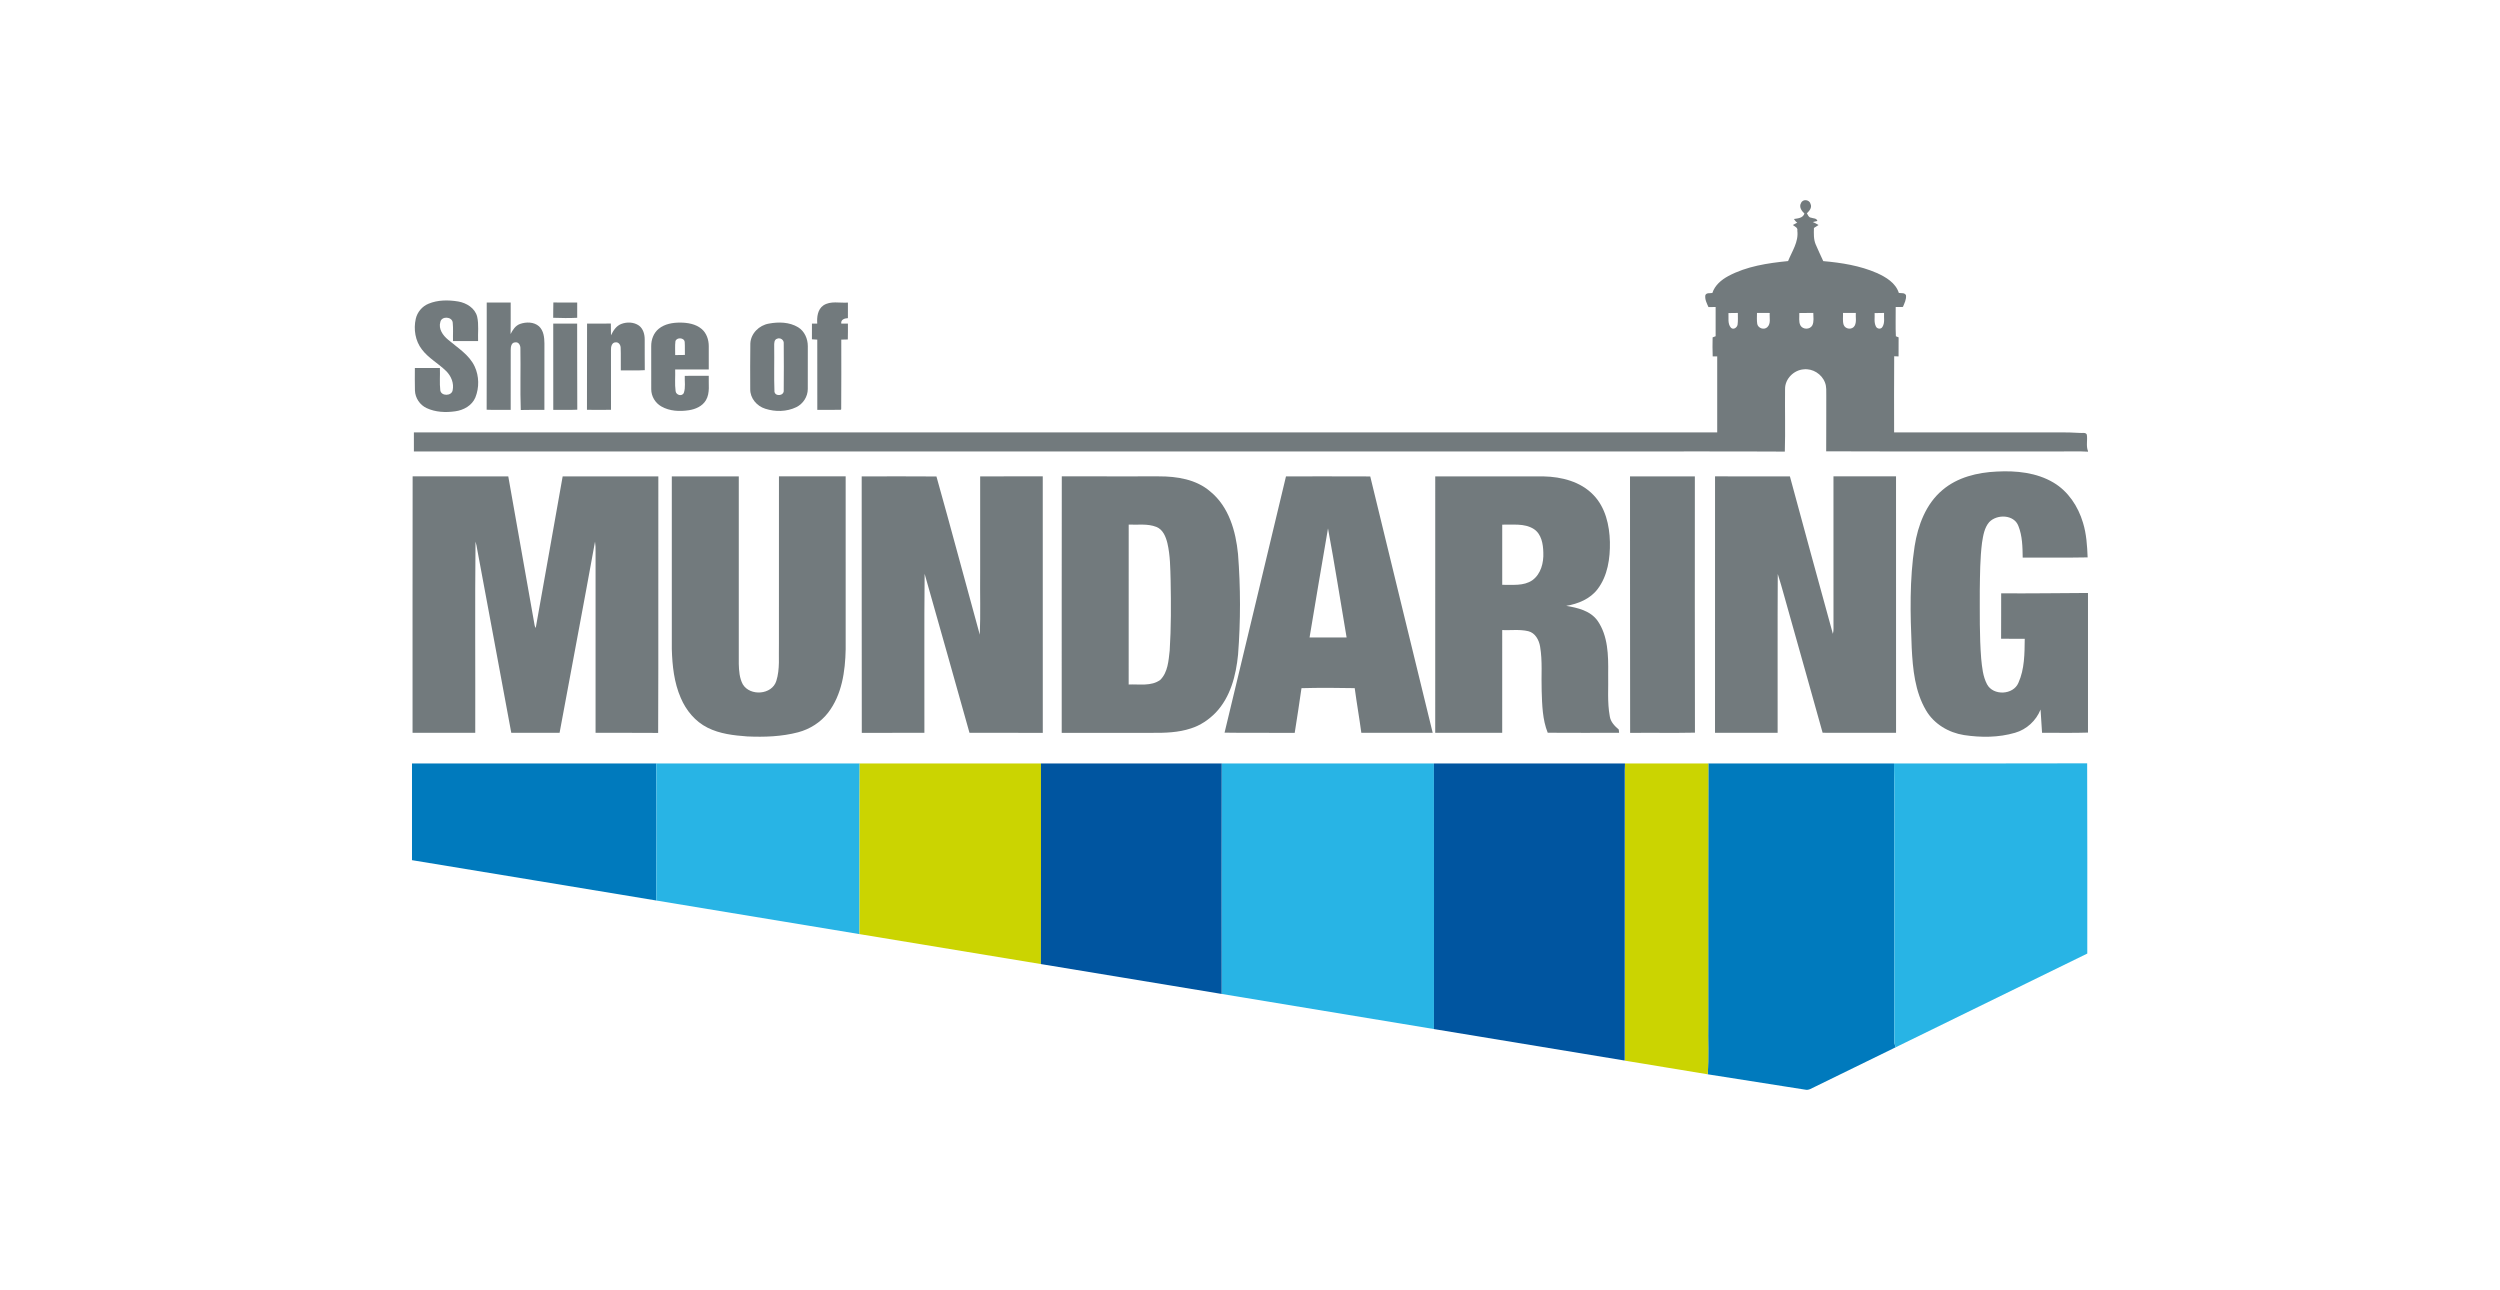 <svg xmlns="http://www.w3.org/2000/svg" xmlns:xlink="http://www.w3.org/1999/xlink" id="Layer_1" x="0px" y="0px" width="281px" height="145px" viewBox="484.5 259.413 281 145" xml:space="preserve"><g id="_x23_727272ff">	<path fill="#727A7D" d="M686.943,282.218c0.213-0.477,0.953-0.366,1.065,0.126c0.183,0.416-0.139,0.774-0.414,1.042  c0.119,0.185,0.192,0.47,0.458,0.49c0.25,0.103,0.646,0.038,0.718,0.374c-0.127,0.03-0.38,0.09-0.509,0.121  c0.223,0.095,0.438,0.204,0.643,0.336c-0.174,0.11-0.345,0.22-0.517,0.329c-0.014,0.621-0.05,1.268,0.198,1.852  c0.261,0.635,0.571,1.248,0.849,1.875c2.055,0.181,4.13,0.509,6.031,1.338c1.018,0.461,2.107,1.107,2.464,2.238  c0.269,0.05,0.659-0.049,0.803,0.258c0.06,0.467-0.176,0.9-0.344,1.319c-0.271,0.001-0.545,0.003-0.812,0.004  c0.013,1.096-0.037,2.194,0.02,3.289c0.077,0.032,0.231,0.093,0.308,0.124c-0.008,0.713-0.006,1.427-0.006,2.142  c-0.122-0.005-0.368-0.014-0.491-0.018c-0.027,2.853-0.008,5.706-0.009,8.559c5.404-0.003,10.81,0,16.215-0.001  c1.56,0.015,3.12-0.044,4.678,0.06c0.242,0.041,0.639-0.103,0.766,0.19c0.103,0.612-0.107,1.263,0.135,1.854v0.063  c-1.002-0.062-2.007-0.012-3.011-0.027c-8.806-0.011-17.613,0.02-26.419-0.015c0.021-2.08-0.001-4.161,0.011-6.241  c-0.008-0.499,0.045-1.019-0.147-1.492c-0.357-0.951-1.384-1.598-2.396-1.481c-1.11,0.083-2.103,1.075-2.089,2.207  c-0.028,2.345,0.041,4.693-0.027,7.039c-6.676-0.038-13.353-0.006-20.027-0.016c-44.689,0-89.378,0-134.066,0  c-0.001-0.713-0.001-1.426-0.001-2.139c48.831-0.001,97.663-0.001,146.493-0.001c0.002-2.849,0.002-5.697,0-8.545  c-0.127,0.001-0.381,0.003-0.508,0.003c-0.018-0.713-0.033-1.426-0.008-2.139c0.086-0.033,0.255-0.098,0.339-0.131  c0.004-1.094,0.002-2.189,0-3.284c-0.271,0.001-0.539,0.004-0.806,0.007c-0.186-0.42-0.424-0.862-0.35-1.336  c0.13-0.309,0.527-0.19,0.788-0.249c0.282-0.866,1.01-1.477,1.786-1.897c2.063-1.107,4.423-1.458,6.725-1.688  c0.441-1.104,1.201-2.158,1.039-3.408c0.083-0.355-0.289-0.469-0.503-0.646c0.161-0.092,0.325-0.181,0.494-0.265  c-0.158-0.104-0.278-0.249-0.373-0.409c0.453-0.071,1.002-0.099,1.183-0.609C686.993,283.119,686.676,282.658,686.943,282.218   M678.779,294.602c0.035,0.549-0.119,1.204,0.285,1.653c0.283,0.265,0.69-0.03,0.74-0.354c0.063-0.436,0.025-0.877,0.03-1.314  C679.482,294.588,679.131,294.591,678.779,294.602 M681.985,294.586c0.001,0.416-0.038,0.838,0.031,1.251  c0.107,0.479,0.766,0.693,1.128,0.353c0.436-0.413,0.223-1.07,0.272-1.599C682.939,294.59,682.462,294.59,681.985,294.586   M686.738,294.599c0.03,0.457-0.087,0.953,0.124,1.379c0.267,0.5,1.077,0.503,1.346,0.001c0.205-0.433,0.107-0.933,0.107-1.396  C687.789,294.591,687.263,294.586,686.738,294.599 M691.654,294.59c0.02,0.441-0.064,0.902,0.071,1.329  c0.181,0.512,0.958,0.594,1.232,0.121c0.244-0.438,0.102-0.972,0.136-1.452C692.613,294.59,692.134,294.59,691.654,294.59   M695.207,294.604c0.03,0.492-0.089,1.023,0.136,1.483c0.119,0.3,0.574,0.371,0.741,0.074c0.299-0.466,0.149-1.054,0.184-1.574  C695.912,294.586,695.56,294.591,695.207,294.604z"></path>	<path fill="#727A7D" d="M532.662,293.554c1.047-0.441,2.234-0.436,3.34-0.254c0.93,0.161,1.887,0.74,2.131,1.707  c0.204,0.898,0.065,1.83,0.103,2.743c-0.939,0.001-1.878,0-2.818,0c-0.023-0.692,0.039-1.388-0.033-2.078  c-0.073-0.692-1.256-0.752-1.39-0.072c-0.237,0.783,0.286,1.516,0.862,1.989c1.076,0.921,2.381,1.692,3,3.026  c0.499,1.075,0.517,2.372,0.076,3.468c-0.378,0.917-1.334,1.438-2.28,1.563c-1.065,0.151-2.204,0.101-3.192-0.359  c-0.767-0.35-1.293-1.138-1.322-1.98c-0.029-0.844-0.006-1.688-0.009-2.53c0.939,0.003,1.876,0.003,2.815,0  c0.032,0.838-0.053,1.683,0.044,2.518c0.107,0.665,1.26,0.648,1.386-0.001c0.178-0.797-0.166-1.625-0.735-2.181  c-0.865-0.853-1.982-1.438-2.719-2.423c-0.75-0.961-0.951-2.271-0.689-3.445C531.406,294.493,531.947,293.848,532.662,293.554z"></path>	<path fill="#727A7D" d="M539.208,293.42c0.897-0.001,1.795-0.001,2.693,0c-0.006,1.18,0.014,2.362-0.01,3.542  c0.237-0.47,0.542-0.953,1.064-1.138c0.686-0.243,1.554-0.238,2.126,0.264c0.523,0.486,0.609,1.249,0.612,1.926  c-0.001,2.49,0.004,4.981-0.003,7.471c-0.886,0.001-1.771-0.015-2.655,0.012c-0.082-2.296,0-4.596-0.042-6.893  c0.026-0.345-0.181-0.785-0.591-0.708c-0.44,0.006-0.503,0.538-0.497,0.874c-0.008,2.238,0.001,4.476-0.003,6.714  c-0.901-0.011-1.802,0.021-2.702-0.018C539.219,301.45,539.201,297.435,539.208,293.42z"></path>	<path fill="#727A7D" d="M546.679,295.131c0.01-0.573-0.001-1.147,0.018-1.72c0.894,0.017,1.786,0.004,2.68,0.009  c0.001,0.571,0,1.141,0,1.712C548.479,295.179,547.577,295.164,546.679,295.131z"></path>	<path fill="#727A7D" d="M577.042,293.744c0.811-0.547,1.849-0.251,2.764-0.321c0,0.582,0.001,1.165-0.001,1.748  c-0.363,0.015-0.825,0.16-0.745,0.618c0.249,0,0.497,0,0.746,0c0,0.594,0.007,1.188-0.011,1.78  c-0.246,0.008-0.49,0.011-0.735,0.017c-0.003,2.608,0.017,5.219-0.009,7.826l-0.056,0.06c-0.875,0.03-1.752-0.003-2.63,0.012  c-0.009-2.631,0.001-5.264-0.004-7.896c-0.202-0.012-0.401-0.024-0.601-0.038c0.006-0.588,0.004-1.176,0.003-1.764  c0.197-0.001,0.396-0.001,0.595-0.003C576.308,295.055,576.393,294.202,577.042,293.744z"></path>	<path fill="#727A7D" d="M546.684,295.789c0.895-0.007,1.792,0,2.688-0.004c0.018,3.225-0.012,6.452,0.015,9.677  c-0.9,0.047-1.799,0.008-2.699,0.021C546.682,302.251,546.691,299.021,546.684,295.789z"></path>	<path fill="#727A7D" d="M550.486,295.782c0.891,0.004,1.781,0.012,2.674-0.003c0.016,0.441,0.018,0.883,0.015,1.325  c0.249-0.516,0.575-1.046,1.133-1.269c0.641-0.256,1.439-0.232,2.015,0.175c0.479,0.357,0.644,0.987,0.642,1.558  c0.009,1.15-0.008,2.3,0.009,3.451c-0.898,0.059-1.796,0.015-2.694,0.027c-0.018-0.854,0.021-1.71-0.017-2.563  c-0.008-0.295-0.217-0.623-0.547-0.591c-0.448-0.012-0.561,0.511-0.541,0.864c-0.002,2.239-0.008,4.477,0.003,6.717  c-0.901,0.018-1.803,0.015-2.702,0.001C550.49,302.243,550.469,299.013,550.486,295.782z"></path>	<path fill="#727A7D" d="M558.544,296.366c0.669-0.548,1.57-0.696,2.411-0.694c0.839,0.006,1.738,0.153,2.399,0.708  c0.566,0.467,0.812,1.226,0.811,1.943c0.006,0.873-0.001,1.745,0,2.619c-1.258,0-2.517,0.001-3.775-0.001  c0.027,0.811-0.063,1.629,0.048,2.434c0.05,0.458,0.742,0.645,0.93,0.181c0.205-0.607,0.074-1.268,0.101-1.897  c0.898-0.015,1.796-0.001,2.696-0.007c-0.043,0.913,0.169,1.914-0.318,2.746c-0.396,0.674-1.169,1.011-1.914,1.125  c-1.037,0.157-2.163,0.11-3.091-0.422c-0.692-0.386-1.148-1.151-1.143-1.946c-0.009-1.611-0.003-3.222-0.003-4.833  C557.69,297.589,557.965,296.832,558.544,296.366 M560.419,297.76c-0.068,0.519-0.017,1.043-0.028,1.563  c0.363,0.001,0.728-0.001,1.092-0.014c-0.017-0.48,0.014-0.963-0.022-1.443C561.427,297.351,560.567,297.295,560.419,297.76z"></path>	<path fill="#727A7D" d="M570.911,295.788c1.096-0.208,2.321-0.185,3.299,0.41c0.723,0.441,1.091,1.3,1.088,2.128  c-0.001,1.602,0.004,3.204-0.003,4.808c0.001,0.86-0.524,1.673-1.296,2.046c-1.071,0.52-2.357,0.538-3.479,0.175  c-0.95-0.292-1.711-1.182-1.694-2.199c0.002-1.71-0.022-3.422,0.012-5.133C568.887,296.893,569.825,295.976,570.911,295.788   M571.862,297.479c-0.366,0.1-0.345,0.54-0.342,0.84c0.026,1.709-0.036,3.422,0.029,5.13c0.121,0.586,1.102,0.444,1.042-0.166  c0.02-1.752,0.013-3.51,0.001-5.264C572.632,297.626,572.221,297.335,571.862,297.479z"></path>	<path fill="#727A7D" d="M702.83,314.495c1.685-1.441,3.939-1.98,6.109-2.079c2.172-0.117,4.469,0.107,6.373,1.241  c1.656,0.979,2.774,2.684,3.314,4.504c0.39,1.263,0.473,2.591,0.524,3.903c-2.433,0.05-4.866,0.006-7.299,0.021  c-0.017-1.192-0.034-2.428-0.483-3.55c-0.485-1.307-2.419-1.351-3.286-0.431c-0.545,0.639-0.675,1.507-0.802,2.307  c-0.225,1.77-0.225,3.555-0.252,5.335c0.008,2.564-0.045,5.132,0.157,7.689c0.1,0.981,0.189,2.002,0.655,2.888  c0.693,1.317,2.959,1.218,3.531-0.164c0.695-1.543,0.69-3.284,0.71-4.946c-0.886-0.003-1.772,0.011-2.658-0.009  c0.015-1.7,0-3.4,0.009-5.1c3.252,0.024,6.505-0.026,9.758-0.041v15.693c-1.719,0.06-3.441,0.012-5.163,0.023  c-0.05-0.871-0.118-1.74-0.169-2.611c-0.498,1.251-1.568,2.238-2.866,2.61c-1.852,0.544-3.837,0.545-5.734,0.258  c-1.731-0.271-3.376-1.245-4.271-2.776c-1.248-2.116-1.489-4.632-1.611-7.035c-0.161-3.811-0.255-7.656,0.331-11.437  C700.078,318.453,700.97,316.052,702.83,314.495z"></path>	<path fill="#727A7D" d="M530.88,312.95c3.584,0.017,7.166-0.001,10.75,0.009c0.977,5.579,1.98,11.152,2.96,16.73  c0.022,0.11,0.065,0.212,0.125,0.309c1.023-5.677,2.015-11.36,3.028-17.039c3.585-0.001,7.17-0.008,10.754,0.003  c-0.021,9.609,0.021,19.221-0.021,28.831c-2.345-0.026-4.69,0.001-7.035-0.014c0.003-6.8,0.001-13.6,0.001-20.4  c0.003-0.363-0.004-0.727-0.062-1.085c-1.296,7.168-2.661,14.322-3.983,21.485c-1.81,0.006-3.62,0.006-5.43,0  c-1.263-6.874-2.557-13.742-3.829-20.614c-0.05-0.297-0.098-0.594-0.19-0.88c-0.073,7.163-0.009,14.331-0.03,21.495  c-2.35,0.006-4.698,0.002-7.047,0.002C530.877,332.171,530.859,322.561,530.88,312.95z"></path>	<path fill="#727A7D" d="M560.011,312.958c2.511-0.003,5.02-0.002,7.529,0c-0.004,7.026,0,14.052-0.001,21.078  c0.022,0.777,0.075,1.597,0.452,2.295c0.82,1.363,3.273,1.188,3.766-0.375c0.429-1.35,0.25-2.788,0.294-4.18  c0.003-6.274-0.006-12.549,0.004-18.823c2.499,0.005,4.999,0.006,7.498,0c0.009,6.478,0.006,12.955,0.001,19.432  c-0.048,2.478-0.422,5.119-1.976,7.136c-0.835,1.082-2.045,1.848-3.362,2.199c-1.863,0.492-3.81,0.554-5.726,0.468  c-1.521-0.111-3.088-0.29-4.467-0.986c-1.379-0.69-2.411-1.941-3.006-3.346c-0.751-1.723-0.953-3.622-1.005-5.481  C560.009,325.903,560.012,319.431,560.011,312.958z"></path>	<path fill="#727A7D" d="M581.354,312.962c2.8-0.004,5.602-0.018,8.402,0.006c1.664,5.914,3.237,11.859,4.872,17.785  c0.098-2.323,0.015-4.651,0.042-6.975c0.001-3.608,0-7.214,0.001-10.82c2.345-0.005,4.69,0.004,7.035-0.005  c0.009,9.609,0.001,19.22,0.004,28.83c-2.747,0-5.493,0-8.239-0.001c-1.687-5.954-3.337-11.923-5.042-17.873  c-0.063,5.956-0.009,11.914-0.027,17.871c-2.345,0.011-4.691-0.006-7.037,0.008C581.342,332.179,581.369,322.57,581.354,312.962z"></path>	<path fill="#727A7D" d="M603.845,312.95c3.634,0.014,7.267,0.004,10.902,0.006c2.034-0.007,4.224,0.333,5.807,1.72  c2.069,1.695,2.848,4.437,3.098,7c0.296,3.765,0.296,7.553,0.006,11.318c-0.23,2.33-0.852,4.779-2.514,6.519  c-0.772,0.794-1.718,1.436-2.781,1.771c-1.406,0.469-2.905,0.513-4.374,0.5c-3.385-0.001-6.768-0.001-10.153,0  C603.841,332.173,603.827,322.561,603.845,312.95 M611.366,318.379c-0.009,5.992-0.003,11.982-0.003,17.973  c1.18-0.059,2.534,0.229,3.554-0.521c0.856-0.854,0.927-2.16,1.057-3.295c0.164-2.613,0.155-5.234,0.105-7.849  c-0.039-1.412-0.041-2.841-0.363-4.223c-0.178-0.719-0.499-1.539-1.245-1.828C613.483,318.248,612.398,318.425,611.366,318.379z"></path>	<path fill="#727A7D" d="M629.045,312.958c3.157,0.003,6.314-0.011,9.471,0.007c2.323,9.607,4.683,19.209,7.019,28.815  c-2.674,0.002-5.349,0.008-8.022-0.001c-0.225-1.678-0.52-3.343-0.743-5.019c-1.993-0.043-3.99-0.049-5.983,0.004  c-0.242,1.675-0.492,3.351-0.761,5.021c-2.628-0.021-5.258,0.024-7.885-0.022C624.456,332.166,626.745,322.56,629.045,312.958   M633.767,318.808c-0.716,4.082-1.382,8.171-2.073,12.257c1.388-0.003,2.775,0.003,4.164-0.003  C635.162,326.977,634.524,322.88,633.767,318.808z"></path>	<path fill="#727A7D" d="M645.821,312.958c4.063,0.001,8.127-0.008,12.188,0.003c2.012,0.041,4.153,0.583,5.586,2.081  c1.356,1.393,1.812,3.4,1.858,5.287c0.035,1.841-0.244,3.811-1.394,5.313c-0.838,1.099-2.19,1.645-3.517,1.868  c1.287,0.218,2.713,0.542,3.522,1.673c1.188,1.712,1.218,3.9,1.195,5.905c0.039,1.612-0.116,3.246,0.181,4.841  c0.09,0.625,0.549,1.091,1.008,1.482c0.009,0.092,0.029,0.276,0.039,0.369c-2.675,0-5.35,0.013-8.024-0.007  c-0.598-1.494-0.627-3.129-0.68-4.715c-0.061-1.659,0.106-3.335-0.178-4.979c-0.125-0.737-0.546-1.528-1.325-1.72  c-0.96-0.228-1.956-0.086-2.932-0.124c-0.003,3.849,0,7.696-0.001,11.546c-2.51,0-5.021,0.004-7.529-0.003  C645.826,332.171,645.823,322.565,645.821,312.958 M653.35,318.382c0,2.254,0,4.511,0,6.765c1.132-0.027,2.395,0.166,3.385-0.514  c0.968-0.697,1.285-1.974,1.234-3.112c-0.02-0.958-0.207-2.092-1.079-2.652C655.833,318.202,654.531,318.422,653.35,318.382z"></path>	<path fill="#727A7D" d="M667.713,312.961c2.43-0.009,4.859-0.003,7.289-0.003c0.004,9.602-0.019,19.203,0.01,28.805  c-2.428,0.051-4.856-0.002-7.285,0.027C667.7,332.18,667.729,322.57,667.713,312.961z"></path>	<path fill="#727A7D" d="M677.271,312.956c2.805,0.005,5.609-0.006,8.414,0.005c1.601,5.901,3.201,11.805,4.831,17.697  c0.104-0.374,0.063-0.766,0.068-1.148c-0.003-5.517,0-11.036-0.002-16.554c2.344,0,4.688,0,7.032,0  c0.001,9.608-0.003,19.215,0.003,28.823c-2.752,0.004-5.502,0.011-8.254-0.003c-1.207-4.344-2.438-8.68-3.655-13.02  c-0.472-1.606-0.874-3.232-1.387-4.824c-0.034,5.95-0.006,11.9-0.015,17.85c-2.347,0.001-4.693,0.001-7.038,0  C677.27,332.173,677.266,322.564,677.271,312.956z"></path></g><g id="_x23_595959ff">	<path fill="#007ABD" d="M530.808,345.223c9.152,0.002,18.305,0,27.458,0.002c0.041,5.134,0.027,10.271,0.001,15.405  c-9.154-1.509-18.304-3.034-27.459-4.534V345.223z"></path>	<path fill="#007ABD" d="M676.517,345.223c6.955,0,13.911,0,20.866,0c0.104,3.703,0.017,7.41,0.045,11.114  c0,6.683,0.008,13.366-0.006,20.049c-0.015,0.255,0.063,0.501,0.165,0.735c-3.032,1.478-6.063,2.957-9.088,4.444  c-0.346,0.146-0.688,0.424-1.081,0.327c-3.654-0.578-7.309-1.154-10.965-1.727c0.12-1.911,0.02-3.83,0.053-5.744  C676.512,364.689,676.49,354.955,676.517,345.223z"></path></g><g id="_x23_828282ff">	<path fill="#28B4E5" d="M558.266,345.225c7.62-0.002,15.241,0,22.862-0.002c-0.038,6.395,0,12.789-0.015,19.186  c-7.616-1.264-15.23-2.519-22.846-3.778C558.292,355.495,558.306,350.358,558.266,345.225z"></path>	<path fill="#28B4E5" d="M621.818,345.223c7.951,0.002,15.902,0.002,23.854,0c0.02,9.953,0.007,19.904,0.004,29.856  c-7.952-1.32-15.908-2.628-23.863-3.947C621.81,362.495,621.796,353.858,621.818,345.223z"></path>	<path fill="#28B4E5" d="M697.383,345.223c7.238-0.008,14.478,0.018,21.714-0.012c0.033,7.127,0.008,14.254,0.014,21.381  c-7.177,3.507-14.354,7.014-21.523,10.529c-0.103-0.234-0.18-0.48-0.165-0.735c0.014-6.683,0.006-13.366,0.006-20.049  C697.399,352.633,697.487,348.926,697.383,345.223z"></path></g><g id="_x23_8f8f8fff">	<path fill="#CBD401" d="M581.127,345.223c6.791,0.002,13.583,0,20.376,0.002c0.003,7.516,0.015,15.032-0.006,22.549  c-6.795-1.119-13.589-2.249-20.384-3.365C581.127,358.012,581.09,351.617,581.127,345.223z"></path>	<path fill="#CBD401" d="M667.144,345.225c3.124-0.002,6.248,0,9.373-0.002c-0.026,9.732-0.005,19.467-0.011,29.199  c-0.033,1.914,0.067,3.833-0.053,5.744c-3.104-0.516-6.211-1.033-9.317-1.536c0.002-11.101-0.009-22.202,0.007-33.302  L667.144,345.225z"></path></g><g id="_x23_474747ff">	<path fill="#0055A0" d="M601.503,345.225c6.771-0.002,13.544,0,20.315-0.002c-0.022,8.636-0.009,17.272-0.004,25.909  c-6.773-1.118-13.545-2.236-20.317-3.358C601.519,360.257,601.506,352.74,601.503,345.225z"></path>	<path fill="#0055A0" d="M645.673,345.223c7.157,0.002,14.313-0.002,21.471,0.002l-0.001,0.104c-0.01,0.205-0.02,0.408-0.02,0.615  c-0.007,10.892,0.003,21.783-0.007,32.675c-7.147-1.17-14.291-2.365-21.439-3.539C645.68,365.127,645.692,355.176,645.673,345.223z  "></path></g></svg>